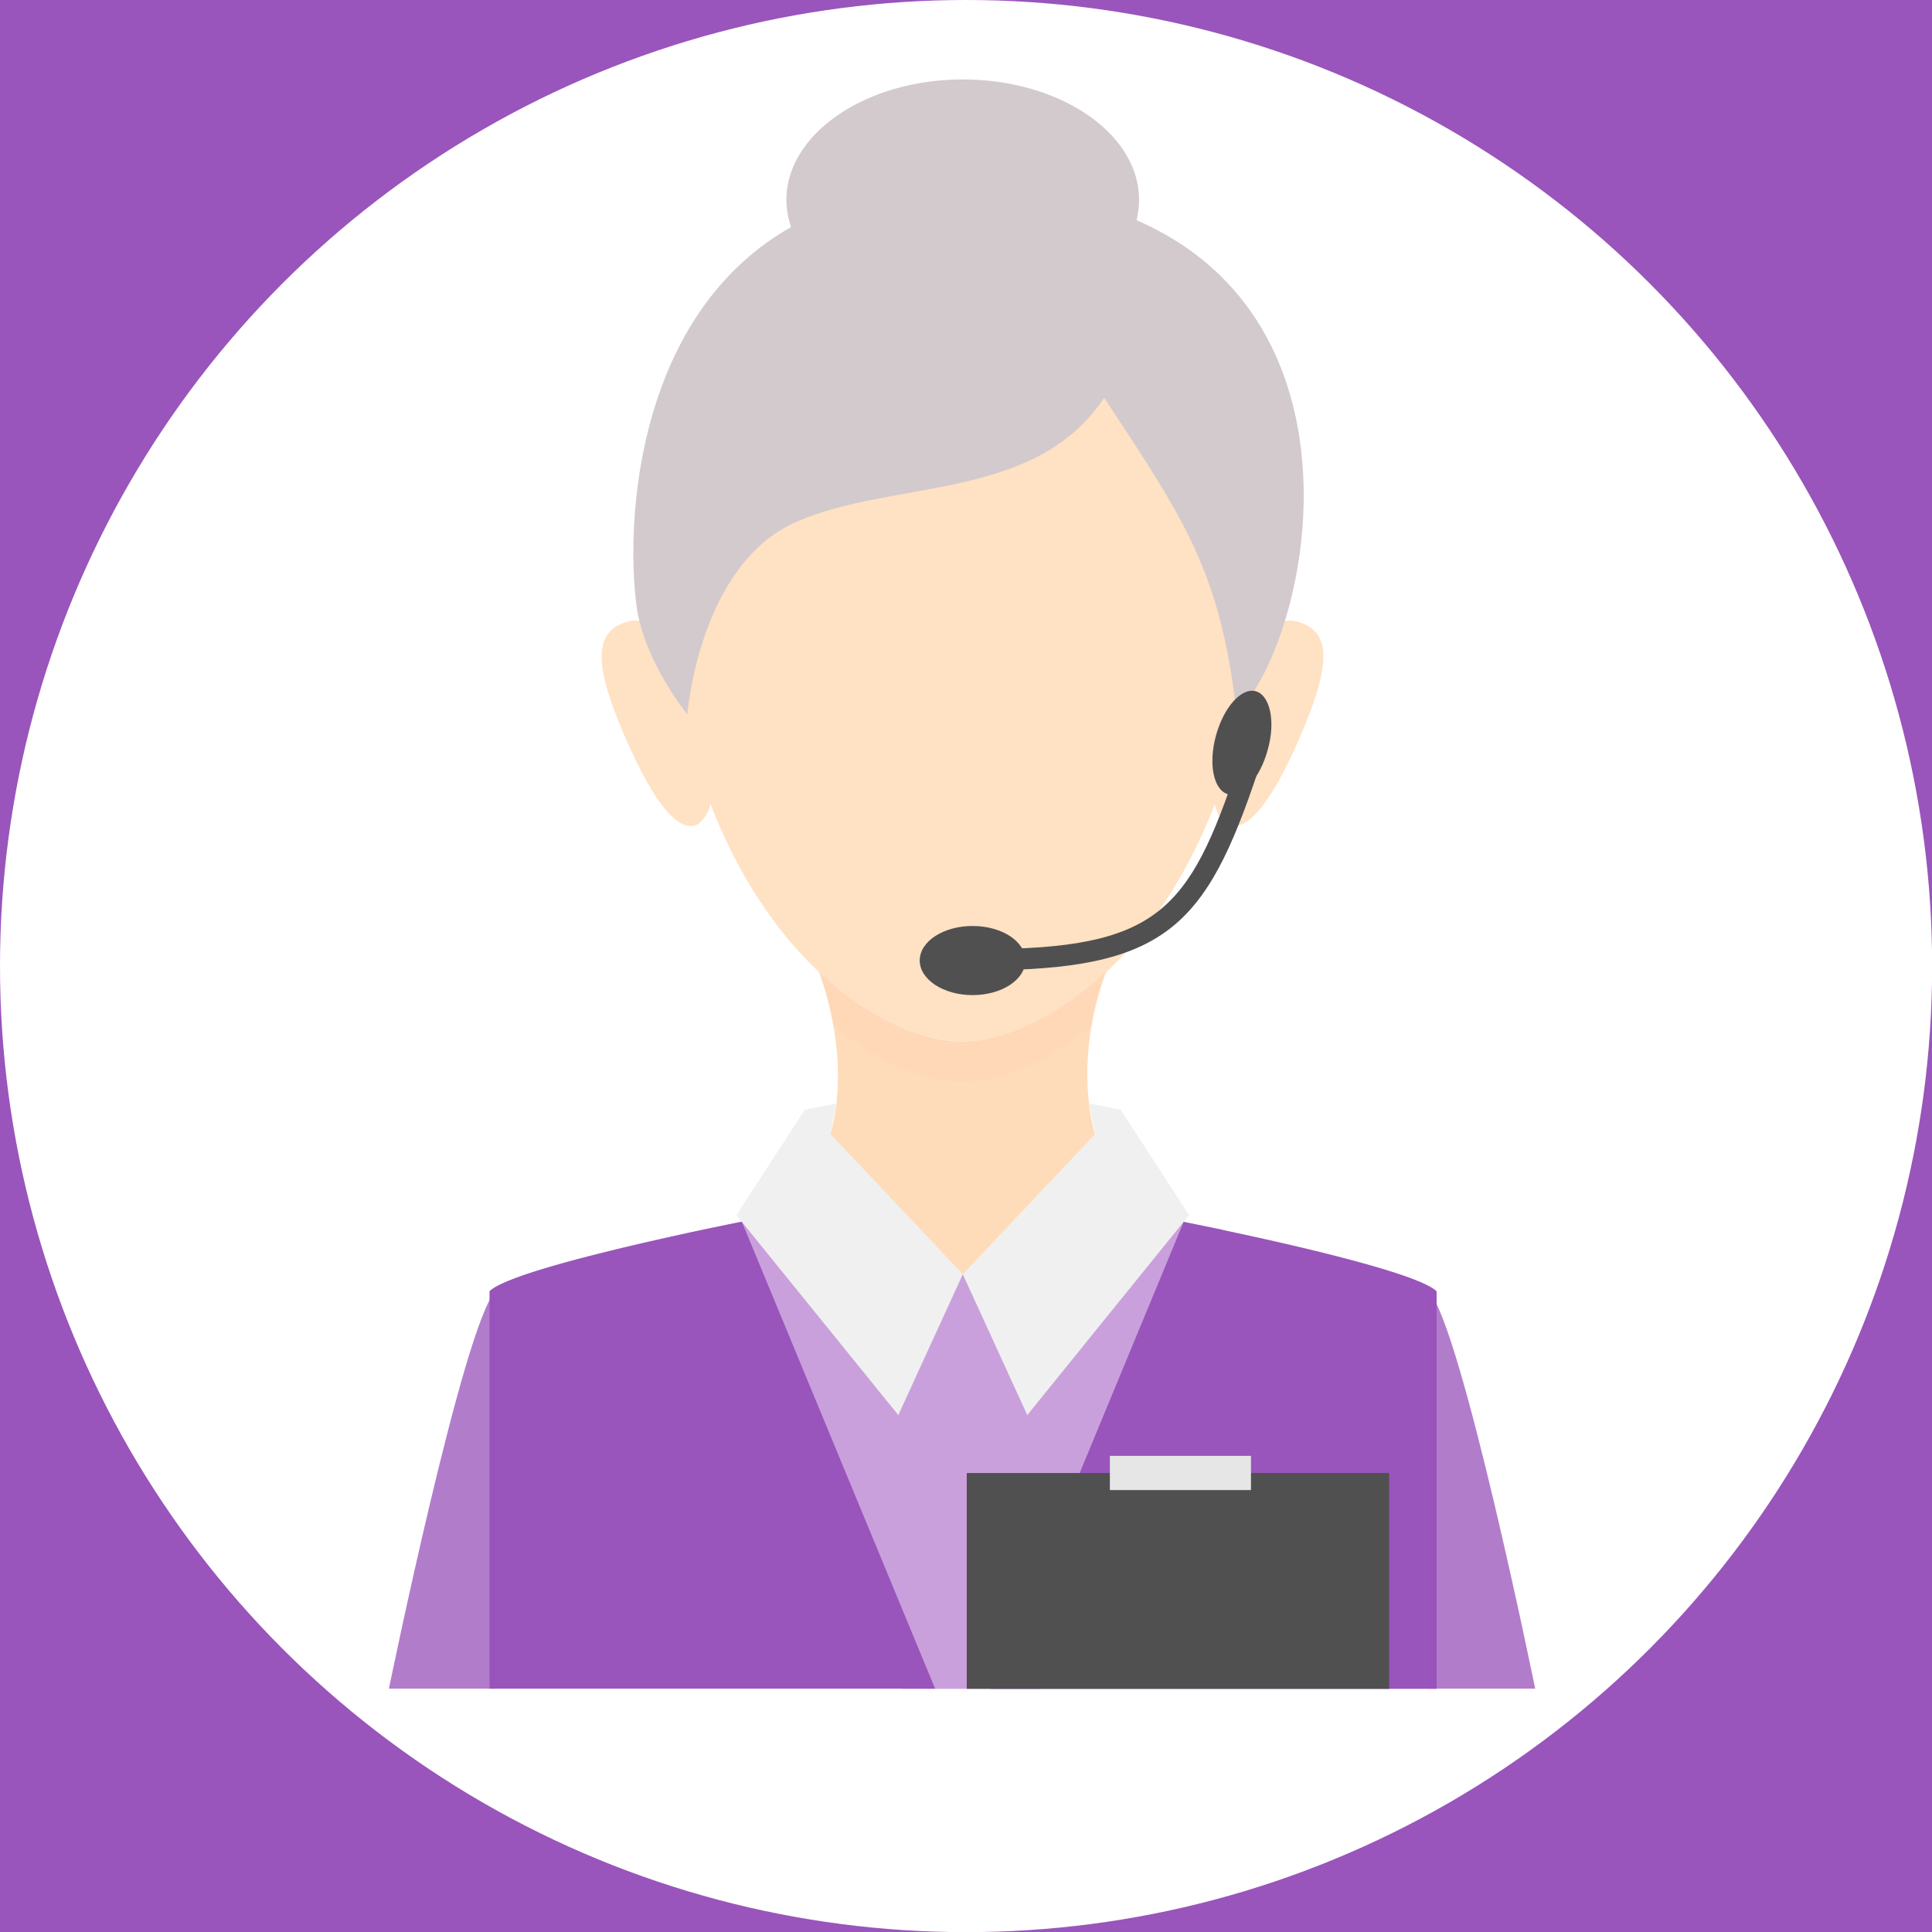 <svg xmlns="http://www.w3.org/2000/svg" viewBox="0 0 141.73 141.73"><defs><style>.cls-1{isolation:isolate;}.cls-14,.cls-2{fill:#95b;}.cls-3{fill:#fff;}.cls-4,.cls-5{fill:#ffe1c3;}.cls-12,.cls-5{mix-blend-mode:screen;}.cls-10,.cls-5{opacity:0.2;}.cls-6{fill:#d3cacd;}.cls-7{fill:#ffdcb9;}.cls-8{fill:#c9a0dc;}.cls-9{fill:#f0f0f0;}.cls-10{fill:#ffc8af;mix-blend-mode:multiply;}.cls-11,.cls-12{fill:#505050;}.cls-12{opacity:0.1;}.cls-13{fill:#e6e6e6;}.cls-14{opacity:0.76;}</style></defs><g class="cls-1"><g id="Layer_1" data-name="Layer 1"><rect class="cls-2" width="141.73" height="141.73"></rect><circle class="cls-3" cx="70.87" cy="70.87" r="70.87"></circle><path class="cls-4" d="M70.63,76.39c6,0,17.18-7,20.85-25.68S86.46,20,70.63,20,46.11,32,49.77,50.71,64.64,76.39,70.63,76.39Z"></path><path class="cls-4" d="M49.77,50.71c-.21-1.1-.38-2.18-.51-3.23-.94-1.32-2-2.2-3.15-1.89-2.22.6-2.81,2.42-.49,7.92s4.15,7.55,5.5,7a2.44,2.44,0,0,0,1-1.58A49.9,49.9,0,0,1,49.77,50.71Z"></path><path class="cls-4" d="M91.45,50.71c.21-1.1.38-2.18.51-3.23.94-1.32,2-2.2,3.16-1.89,2.21.6,2.79,2.42.48,7.92s-4.15,7.55-5.5,7a2.44,2.44,0,0,1-1-1.58A48.93,48.93,0,0,0,91.45,50.71Z"></path><path class="cls-5" d="M91.48,50.71C95.15,32,86.46,20,70.63,20V76.39C76.61,76.39,87.81,69.44,91.48,50.71Z"></path><path class="cls-6" d="M70.63,14.66A31.7,31.7,0,0,1,83.05,17.1a6.17,6.17,0,0,0,.51-2.44c0-4.87-5.79-8.83-12.93-8.83s-12.94,4-12.94,8.83a6.35,6.35,0,0,0,.51,2.44A31.78,31.78,0,0,1,70.63,14.66Z"></path><path class="cls-7" d="M82.69,87.78c-2.7,5.32-12.06,8.3-12.06,8.3s-9.36-3-12.07-8.3c3.29-4,3.19-9.11,2.57-12.57a22.64,22.64,0,0,0-1.05-3.91h0c3.78,3.54,7.72,5.1,10.52,5.1s6.73-1.56,10.52-5.1h0a21.59,21.59,0,0,0-1.05,3.91C79.51,78.67,79.4,83.8,82.69,87.78Z"></path><polygon class="cls-8" points="50.34 90.48 66.25 123.89 76.29 123.89 89.68 90.21 86.83 89.63 70.63 93.48 54.42 89.63 50.34 90.48"></polygon><polygon class="cls-9" points="61.35 80.95 59.04 81.41 54.02 89.14 65.9 103.81 70.63 93.48 60.92 83.19 61.35 80.95"></polygon><polygon class="cls-9" points="79.9 80.95 82.21 81.41 87.23 89.14 75.36 103.81 70.63 93.48 80.34 83.19 79.9 80.95"></polygon><path class="cls-2" d="M105.72,95.2l.07.13Z"></path><path class="cls-2" d="M106,95.76l0,0Z"></path><path class="cls-2" d="M105.39,123.88V94.75a1.2,1.2,0,0,0-.1-.11c-2.32-1.84-18.46-5-18.46-5L72.65,123.89h32.74Z"></path><path class="cls-2" d="M105.45,94.82a1.71,1.71,0,0,1,.11.14A1.71,1.71,0,0,0,105.45,94.82Z"></path><path class="cls-10" d="M81.18,71.3a21.59,21.59,0,0,0-1.05,3.91c-3.46,2.9-7,4.17-9.5,4.17s-6-1.27-9.5-4.17a22.64,22.64,0,0,0-1.05-3.91h0c3.78,3.54,7.72,5.1,10.52,5.1s6.73-1.56,10.52-5.1Z"></path><path class="cls-6" d="M70.41,13.73c-23,0-24.78,22.54-23.72,30.68.53,4.07,3.73,8,3.73,8s.85-11,8-14.13S75.94,36.8,81,29.18c5.93,9,8.56,12.81,9.72,23.2C97.27,45.49,102.48,14,70.41,13.73Z"></path><path class="cls-11" d="M75.22,70.46c0,1.4-1.73,2.54-3.87,2.54s-3.88-1.14-3.88-2.54,1.74-2.53,3.88-2.53S75.22,69.06,75.22,70.46Z"></path><path class="cls-11" d="M93,55c-.56,2.09-1.87,3.55-2.92,3.26s-1.45-2.2-.88-4.29,1.87-3.55,2.92-3.26S93.59,52.93,93,55Z"></path><path class="cls-11" d="M71.93,71.18V69.63c13,0,15.3-2.75,18.91-13.61l1.47.48C88.46,68.05,85.49,71.18,71.93,71.18Z"></path><rect class="cls-11" x="70.92" y="108.06" width="30.99" height="15.83"></rect><rect class="cls-12" x="86.41" y="108.06" width="15.49" height="15.83"></rect><rect class="cls-13" x="81.42" y="106.8" width="10.35" height="2.51"></rect><path class="cls-2" d="M54.42,89.62S38.28,92.8,36,94.64a.76.76,0,0,0-.09.09v29.15H68.6Z"></path><path class="cls-14" d="M36.34,94.73v29.15H28.53S34,97.21,36.34,94.73Z"></path><path class="cls-14" d="M104.81,94.73v29.15h7.81S107.19,97.21,104.81,94.73Z"></path></g></g></svg>
